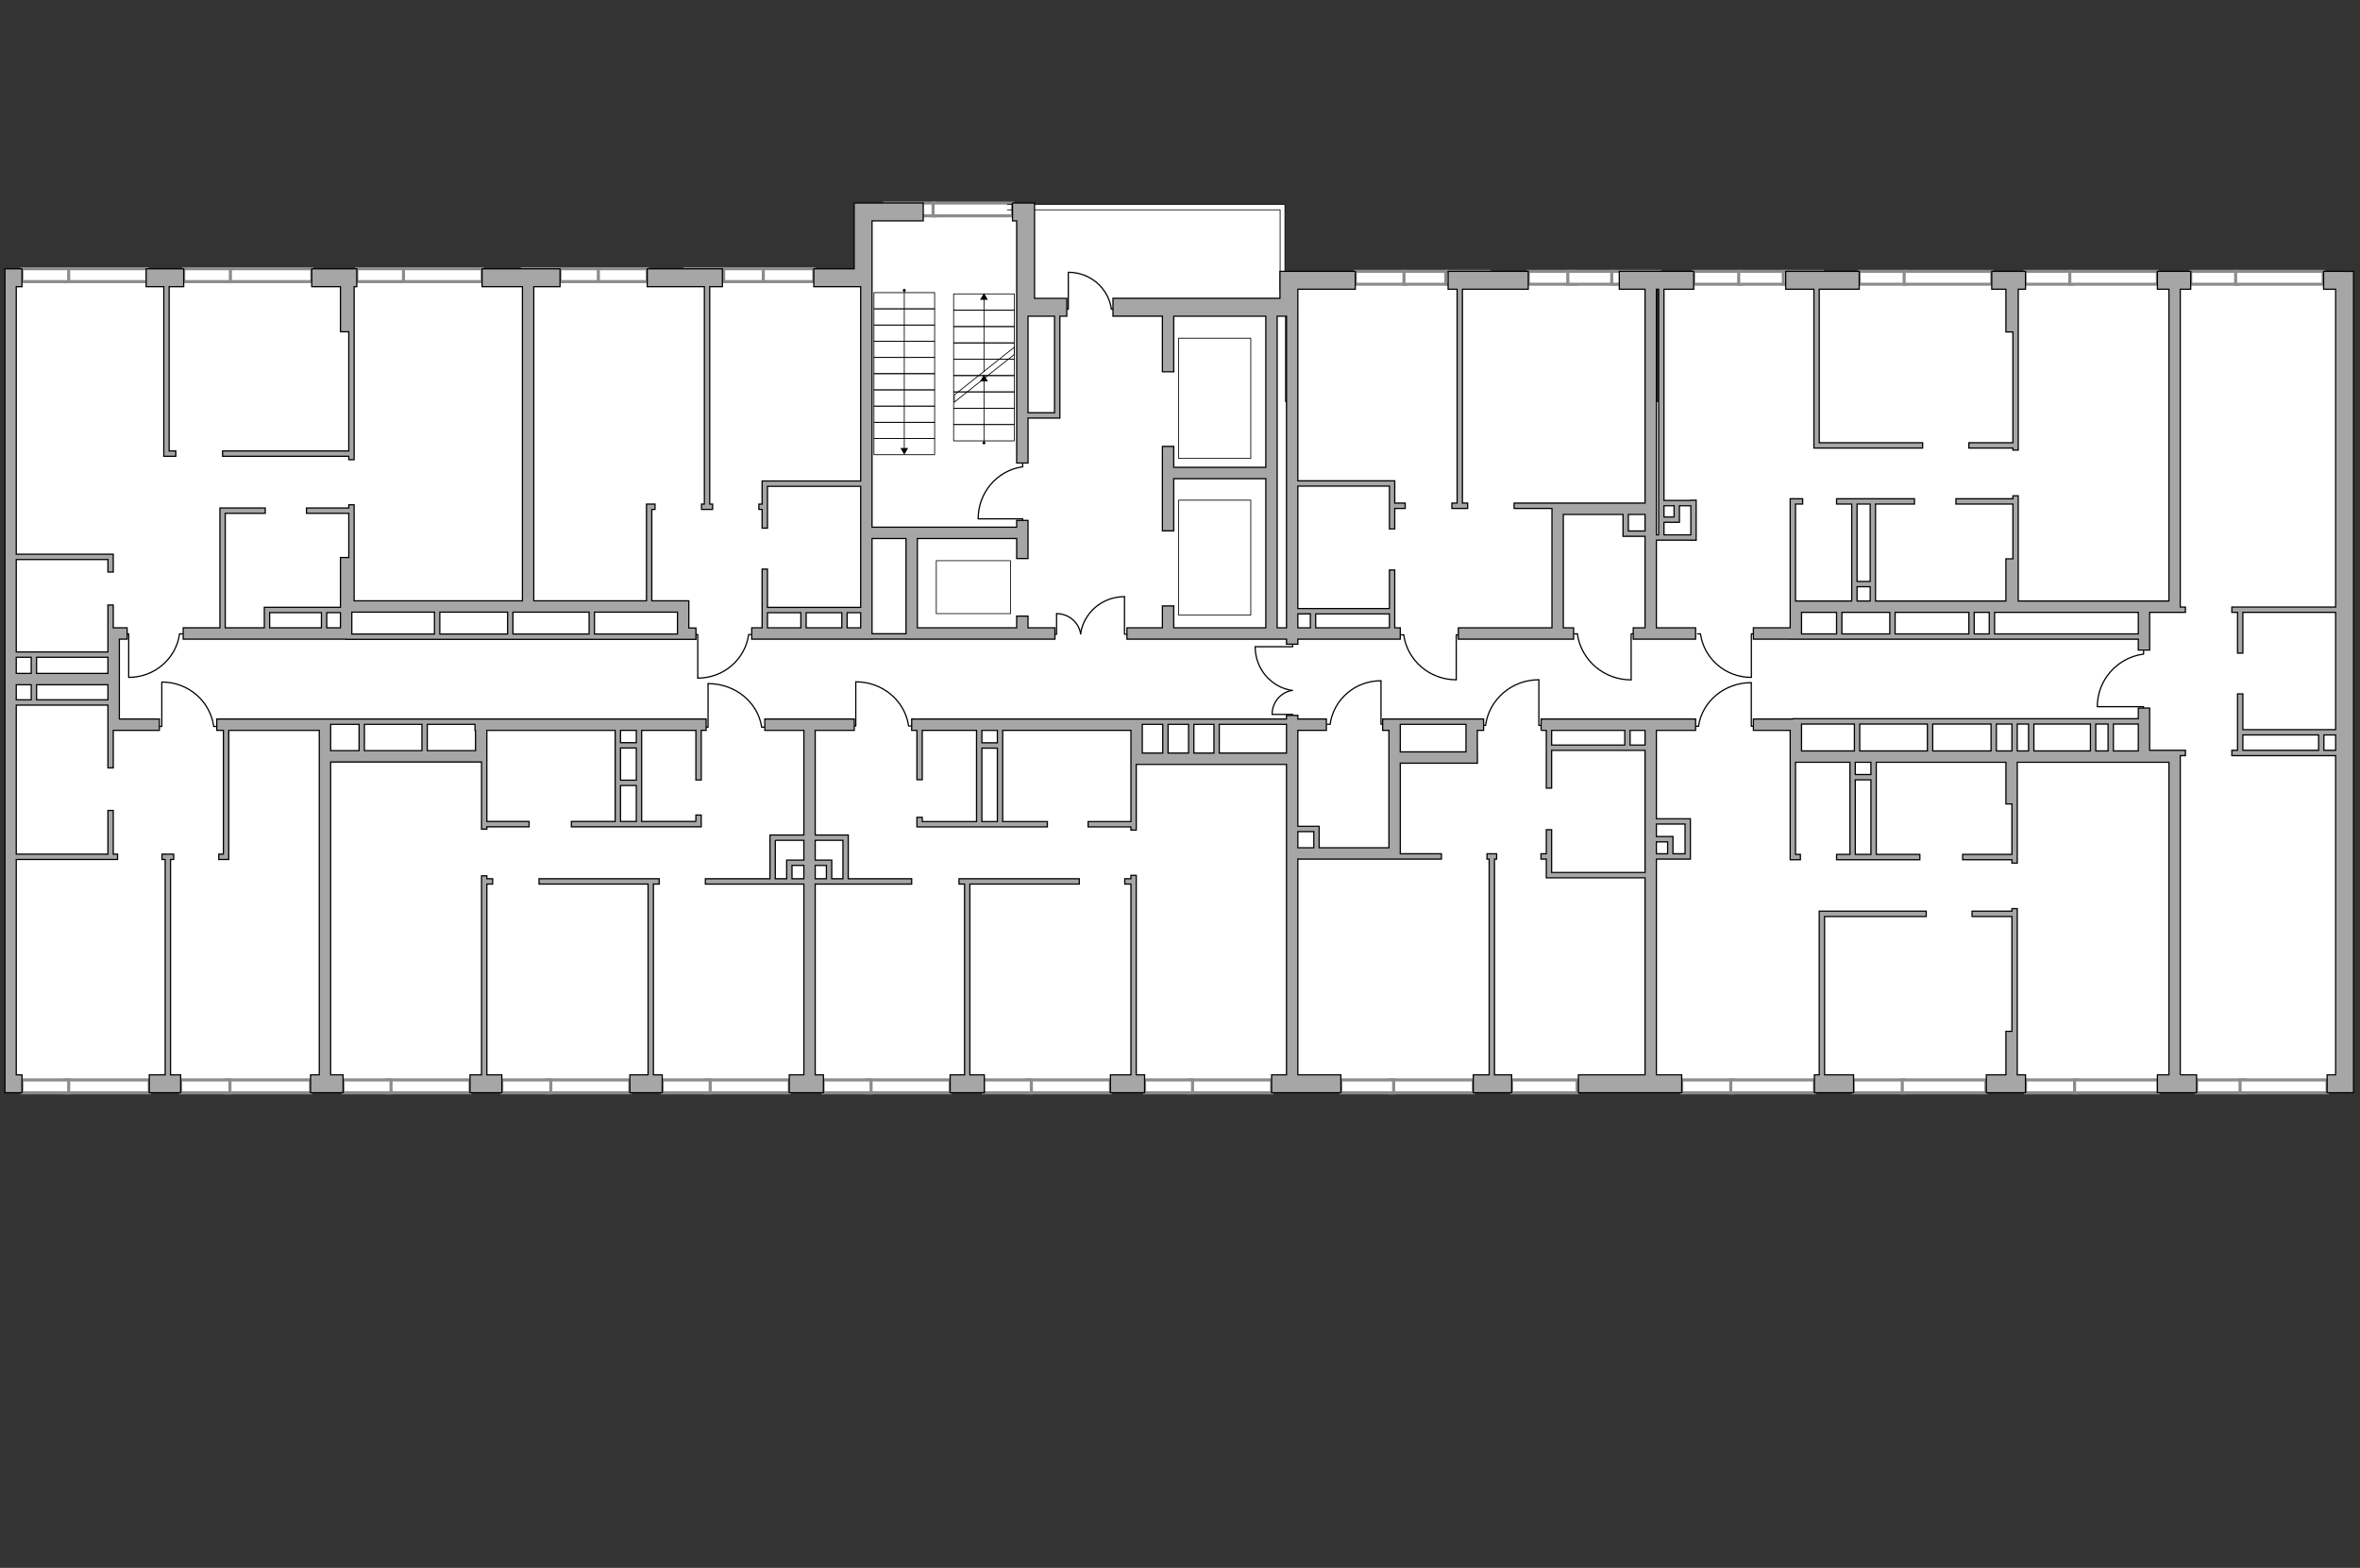 <?xml version="1.0" encoding="utf-8"?>
<!-- Generator: Adobe Illustrator 28.0.0, SVG Export Plug-In . SVG Version: 6.00 Build 0)  -->
<svg version="1.1" xmlns="http://www.w3.org/2000/svg" xmlns:xlink="http://www.w3.org/1999/xlink" x="0px" y="0px"
	 viewBox="0 0 575 382" style="enable-background:new 0 0 575 382;" xml:space="preserve">
<rect x="0" y="0" width="575" height="382" fill="#333333" stroke="none"/>
<style type="text/css">
	.st0{fill:#FFFFFF;}
	.st1{fill:#FFFFFF;stroke:#8C8C8C;stroke-width:0.75;stroke-linecap:round;stroke-miterlimit:10;}
	.st2{fill:none;stroke:#000000;stroke-width:0.19;stroke-linecap:round;stroke-linejoin:round;}
	.st3{fill:none;stroke:#000000;stroke-width:0.3;stroke-linecap:round;stroke-linejoin:round;stroke-miterlimit:10;}
	.st4{fill:#A6A6A6;stroke:#000000;stroke-width:0.3;stroke-miterlimit:22.926;}
</style>
<g id="bg">
	<path class="st0" d="M315.879,184.863v79.186H196.993v-49.302h9.155v-11.124h-9.155v-27.059
		h41.475c0,0-0.336,24.067,0,24.067c0.336,0,5.185,0,5.185,0V176.457h33.028v8.406
		H315.879z"/>
	<polygon class="st0" points="196.993,176.564 196.993,204.253 188.246,204.253 188.246,214.458 
		196.993,214.458 196.993,263.114 194.056,264.682 79.43,264.682 79.43,184.098 
		117.541,184.098 117.541,176.481 150.424,176.481 150.424,200.795 155.684,200.795 
		155.684,176.564 	"/>
	<polygon class="st0" points="129.27,67.669 129.27,147.904 84.334,147.904 83.515,148.723 
		65.176,148.723 65.176,154.709 46.146,154.341 27.696,154.341 27.696,165.547 
		26.614,165.547 26.614,159.49 2.577,159.49 2.577,67.037 	"/>
	<polygon class="st0" points="211.084,68.063 211.084,148.63 186.534,148.63 186.534,154.487 
		166.516,154.487 166.516,147.98 128.673,147.98 128.673,67.037 	"/>
	<polygon class="st0" points="79.176,176.284 79.176,264.682 3.275,264.682 3.275,171.148 
		26.836,171.148 26.836,165.12 27.696,165.12 27.696,176.564 	"/>
	<polygon class="st0" points="530.125,184.106 530.125,264.682 402.185,264.682 402.185,208.818 
		411.305,208.818 411.305,200.126 402.29,200.126 402.29,176.861 437.411,176.861 
		437.411,184.345 451.183,184.345 451.183,208.818 456.49,208.818 456.49,184.345 	"/>
	<polygon class="st0" points="529.692,68.284 529.692,148.456 456.308,148.456 456.308,122.163 
		451.666,122.163 451.666,147.814 437.55,147.814 437.55,154.442 402.185,154.442 
		402.185,131.011 412.612,131.011 412.612,122.577 404.871,122.577 404.871,68.284 	"/>
	<polygon class="st0" points="401.923,263.603 314.978,263.603 314.978,207.933 339.555,207.933 
		339.555,184.996 358.561,184.996 358.561,176.482 377.396,176.482 377.396,182.174 
		401.923,182.174 	"/>
	<polygon class="st0" points="402.018,67.675 402.018,123.961 379.511,123.961 379.511,154.209 
		339.176,154.209 339.176,148.915 314.978,148.915 314.978,68.284 	"/>
	<polygon class="st0" points="571.244,264.048 530.125,264.048 530.125,184.344 522.11,184.344 
		522.11,147.814 529.692,147.814 529.692,68.284 571.429,68.284 571.429,178.417 
		545.943,178.417 545.943,183.456 571.582,183.456 	"/>
	<rect x="2.577" y="97.991" class="st0" width="569.005" height="129.794"/>
	<rect x="211.267" y="49.801" class="st0" width="101.795" height="78.197"/>
</g>
<g id="windows">
	
		<rect x="298.149" y="254.58" transform="matrix(-1.490010e-10 1 -1 -1.490010e-10 564.4 -35.035)" class="st1" width="3.137" height="20.204"/>
	
		<rect x="283.144" y="258.841" transform="matrix(-8.754526e-11 1 -1 -8.754526e-11 549.395 -20.03)" class="st1" width="3.137" height="11.683"/>
	
		<rect x="347.214" y="254.509" transform="matrix(-1.501601e-10 1 -1 -1.501601e-10 613.465 -84.101)" class="st1" width="3.137" height="20.347"/>
	
		<rect x="374.715" y="256.688" transform="matrix(-1.194326e-10 1 -1 -1.194326e-10 640.966 -111.601)" class="st1" width="3.137" height="15.988"/>
	
		<rect x="414.387" y="258.466" transform="matrix(-9.218333e-11 1 -1 -9.218333e-11 680.638 -151.273)" class="st1" width="3.137" height="12.433"/>
	
		<rect x="430.313" y="254.494" transform="matrix(-1.513200e-10 1 -1 -1.513200e-10 696.564 -167.2)" class="st1" width="3.137" height="20.377"/>
	
		<rect x="456.169" y="258.466" transform="matrix(-9.276331e-11 1 -1 -9.276331e-11 722.42 -193.055)" class="st1" width="3.137" height="12.433"/>
	
		<rect x="472.095" y="254.494" transform="matrix(-1.524791e-10 1 -1 -1.524791e-10 738.346 -208.982)" class="st1" width="3.137" height="20.377"/>
	
		<rect x="498.149" y="258.466" transform="matrix(-9.334329e-11 1 -1 -9.334329e-11 764.4 -235.035)" class="st1" width="3.137" height="12.433"/>
	
		<rect x="514.075" y="254.494" transform="matrix(-1.530591e-10 1 -1 -1.530591e-10 780.326 -250.962)" class="st1" width="3.137" height="20.377"/>
	
		<rect x="539.512" y="258.783" transform="matrix(-8.870434e-11 1 -1 -8.870434e-11 805.763 -276.399)" class="st1" width="3.137" height="11.8"/>
	
		<rect x="554.814" y="254.077" transform="matrix(-1.576971e-10 1 -1 -1.576971e-10 821.065 -291.7)" class="st1" width="3.137" height="21.21"/>
	
		<rect x="331.557" y="258.253" transform="matrix(-9.624142e-11 1 -1 -9.624142e-11 597.808 -68.443)" class="st1" width="3.137" height="12.858"/>
	
		<rect x="258.877" y="254.58" transform="matrix(-1.498705e-10 1 -1 -1.498705e-10 525.128 4.237)" class="st1" width="3.137" height="20.204"/>
	
		<rect x="243.872" y="258.841" transform="matrix(-8.754526e-11 1 -1 -8.754526e-11 510.123 19.242)" class="st1" width="3.137" height="11.683"/>
	
		<rect x="219.826" y="254.58" transform="matrix(-1.501601e-10 1 -1 -1.501601e-10 486.077 43.287)" class="st1" width="3.137" height="20.204"/>
	
		<rect x="204.821" y="258.841" transform="matrix(-8.783570e-11 1 -1 -8.783570e-11 471.072 58.292)" class="st1" width="3.137" height="11.683"/>
	
		<rect x="180.628" y="254.58" transform="matrix(-1.501601e-10 1 -1 -1.501601e-10 446.879 82.486)" class="st1" width="3.137" height="20.204"/>
	
		<rect x="165.617" y="258.835" transform="matrix(-8.754526e-11 1 -1 -8.754526e-11 431.868 97.497)" class="st1" width="3.137" height="11.695"/>
	
		<rect x="141.794" y="254.586" transform="matrix(-1.495801e-10 1 -1 -1.495801e-10 408.045 121.319)" class="st1" width="3.137" height="20.193"/>
	
		<rect x="126.667" y="258.713" transform="matrix(-8.986430e-11 1 -1 -8.986430e-11 392.918 136.447)" class="st1" width="3.137" height="11.94"/>
	
		<rect x="102.857" y="254.592" transform="matrix(-1.492905e-10 1 -1 -1.492905e-10 369.108 160.256)" class="st1" width="3.137" height="20.18"/>
	
		<rect x="87.864" y="258.841" transform="matrix(-8.754526e-11 1 -1 -8.754526e-11 354.115 175.249)" class="st1" width="3.137" height="11.683"/>
	
		<rect x="63.807" y="254.394" transform="matrix(-1.521896e-10 1 -1 -1.521896e-10 330.058 199.307)" class="st1" width="3.137" height="20.576"/>
	
		<rect x="48.453" y="258.678" transform="matrix(-9.044428e-11 1 -1 -9.044428e-11 314.704 214.661)" class="st1" width="3.137" height="12.009"/>
	
		<rect x="24.516" y="254.394" transform="matrix(-1.516096e-10 1 -1 -1.516096e-10 290.767 238.598)" class="st1" width="3.137" height="20.576"/>
	
		<rect x="9.477" y="258.993" transform="matrix(-8.551578e-11 1 -1 -8.551578e-11 275.728 253.637)" class="st1" width="3.137" height="11.379"/>
	
		<rect x="24.25" y="57.014" transform="matrix(-1.040687e-10 -1 1 -1.040687e-10 -41.218 92.856)" class="st1" width="3.137" height="20.045"/>
	
		<rect x="9.477" y="61.347" transform="matrix(-4.116345e-11 -1 1 -4.116345e-11 -55.991 78.082)" class="st1" width="3.137" height="11.379"/>
	
		<rect x="64.01" y="56.655" transform="matrix(-1.078372e-10 -1 1 -1.078372e-10 -1.458 132.615)" class="st1" width="3.137" height="20.763"/>
	
		<rect x="48.877" y="61.347" transform="matrix(-4.116345e-11 -1 1 -4.116345e-11 -16.591 117.482)" class="st1" width="3.137" height="11.379"/>
	
		<rect x="105.845" y="56.99" transform="matrix(-1.040687e-10 -1 1 -1.040687e-10 40.377 174.45)" class="st1" width="3.137" height="20.092"/>
	
		<rect x="130.64" y="62.117" transform="matrix(-5.073002e-11 -1 1 -5.073002e-11 65.173 199.246)" class="st1" width="3.137" height="9.839"/>
	
		<rect x="139.8" y="62.117" transform="matrix(-5.101957e-11 -1 1 -5.101957e-11 74.332 208.405)" class="st1" width="3.137" height="9.839"/>
	
		<rect x="150.17" y="61.084" transform="matrix(-6.145567e-11 -1 1 -6.145567e-11 84.702 218.775)" class="st1" width="3.137" height="11.905"/>
	
		<rect x="170.368" y="61.951" transform="matrix(-5.275862e-11 -1 1 -5.275862e-11 104.9 238.973)" class="st1" width="3.137" height="10.171"/>
	
		<rect x="179.836" y="61.951" transform="matrix(-5.304906e-11 -1 1 -5.304906e-11 114.369 248.442)" class="st1" width="3.137" height="10.171"/>
	
		<rect x="190.556" y="60.883" transform="matrix(-6.377470e-11 -1 1 -6.377470e-11 125.089 259.162)" class="st1" width="3.137" height="12.307"/>
	
		<rect x="334.824" y="61.491" transform="matrix(-6.377470e-11 -1 1 -6.377470e-11 268.717 404.068)" class="st1" width="3.137" height="12.369"/>
	
		<rect x="345.783" y="62.397" transform="matrix(-5.449857e-11 -1 1 -5.449857e-11 279.677 415.027)" class="st1" width="3.137" height="10.556"/>
	
		<rect x="355.984" y="62.397" transform="matrix(-5.565764e-11 -1 1 -5.565764e-11 289.878 425.228)" class="st1" width="3.137" height="10.556"/>
	
		<rect x="376.637" y="61.819" transform="matrix(-6.203565e-11 -1 1 -6.203565e-11 310.53 445.881)" class="st1" width="3.137" height="11.712"/>
	
		<rect x="386.27" y="61.819" transform="matrix(-6.203565e-11 -1 1 -6.203565e-11 320.163 455.514)" class="st1" width="3.137" height="11.712"/>
	
		<rect x="396.977" y="61.819" transform="matrix(-6.261474e-11 -1 1 -6.261474e-11 330.87 466.221)" class="st1" width="3.137" height="11.712"/>
	
		<rect x="416.826" y="61.947" transform="matrix(-5.971573e-11 -1 1 -5.971573e-11 350.719 486.07)" class="st1" width="3.137" height="11.458"/>
	
		<rect x="427.777" y="61.947" transform="matrix(-5.971573e-11 -1 1 -5.971573e-11 361.67 497.021)" class="st1" width="3.137" height="11.458"/>
	
		<rect x="437.696" y="62.909" transform="matrix(-4.986050e-11 -1 1 -4.986050e-11 371.589 506.94)" class="st1" width="3.137" height="9.533"/>
	
		<rect x="457.148" y="61.947" transform="matrix(-6.029571e-11 -1 1 -6.029571e-11 391.041 526.392)" class="st1" width="3.137" height="11.458"/>
	
		<rect x="473.039" y="57.006" transform="matrix(-1.113153e-10 -1 1 -1.113153e-10 406.932 542.283)" class="st1" width="3.137" height="21.338"/>
	
		<rect x="497.506" y="61.947" transform="matrix(-6.029571e-11 -1 1 -6.029571e-11 431.399 566.75)" class="st1" width="3.137" height="11.458"/>
	
		<rect x="513.397" y="57.006" transform="matrix(-1.113153e-10 -1 1 -1.113153e-10 447.291 582.641)" class="st1" width="3.137" height="21.338"/>
	
		<rect x="537.91" y="61.947" transform="matrix(-5.913663e-11 -1 1 -5.913663e-11 471.803 607.154)" class="st1" width="3.137" height="11.458"/>
	
		<rect x="553.801" y="57.006" transform="matrix(-1.107362e-10 -1 1 -1.107362e-10 487.694 623.045)" class="st1" width="3.137" height="21.338"/>
	
		<rect x="220.147" y="44.869" transform="matrix(-6.377470e-11 -1 1 -6.377470e-11 170.693 272.738)" class="st1" width="3.137" height="12.307"/>
	
		<rect x="235.45" y="41.347" transform="matrix(-1.005897e-10 -1 1 -1.005897e-10 185.996 288.041)" class="st1" width="3.137" height="19.35"/>
	
		<rect x="91.047" y="61.347" transform="matrix(-4.087391e-11 -1 1 -4.087391e-11 25.58 159.653)" class="st1" width="3.137" height="11.379"/>
</g>
<g id="plan">
	<polyline class="st2" points="245.46,49.801 313.062,49.801 313.062,70.753 	"/>
	<polyline class="st2" points="245.444,51.118 311.895,51.118 311.895,70.753 	"/>
	
		<rect x="218.35" y="69.824" transform="matrix(2.298545e-13 1 -1 2.298545e-13 297.543 -143.108)" class="st2" width="3.95" height="14.787"/>
	
		<rect x="218.35" y="65.874" transform="matrix(9.208574e-13 1 -1 9.208574e-13 293.592 -147.058)" class="st2" width="3.95" height="14.787"/>
	
		<rect x="218.35" y="73.774" transform="matrix(-1.836970e-16 1 -1 -1.836970e-16 301.493 -139.158)" class="st2" width="3.95" height="14.787"/>
	
		<rect x="218.35" y="77.724" transform="matrix(4.598927e-13 1 -1 4.598927e-13 305.443 -135.208)" class="st2" width="3.95" height="14.787"/>
	
		<rect x="218.35" y="81.674" transform="matrix(-6.911865e-13 1 -1 -6.911865e-13 309.393 -131.258)" class="st2" width="3.95" height="14.787"/>
	
		<rect x="218.35" y="85.624" transform="matrix(-1.836970e-16 1 -1 -1.836970e-16 313.343 -127.308)" class="st2" width="3.95" height="14.787"/>
	
		<rect x="218.35" y="89.574" transform="matrix(6.908191e-13 1 -1 6.908191e-13 317.293 -123.358)" class="st2" width="3.95" height="14.787"/>
	
		<rect x="218.35" y="93.524" transform="matrix(-1.836970e-16 1 -1 -1.836970e-16 321.243 -119.408)" class="st2" width="3.95" height="14.787"/>
	
		<rect x="218.35" y="97.474" transform="matrix(-4.602601e-13 1 -1 -4.602601e-13 325.193 -115.458)" class="st2" width="3.95" height="14.787"/>
	
		<rect x="218.35" y="101.424" transform="matrix(9.208574e-13 1 -1 9.208574e-13 329.143 -111.508)" class="st2" width="3.95" height="14.787"/>
	
		<rect x="237.751" y="66.201" transform="matrix(9.146401e-13 1 -1 9.146401e-13 313.335 -166.145)" class="st2" width="3.979" height="14.787"/>
	
		<rect x="237.751" y="70.18" transform="matrix(6.854900e-13 1 -1 6.854900e-13 317.314 -162.166)" class="st2" width="3.979" height="14.787"/>
	
		<rect x="237.751" y="74.159" transform="matrix(-1.600681e-12 1 -1 -1.600681e-12 321.293 -158.188)" class="st2" width="3.979" height="14.787"/>
	
		<rect x="237.751" y="78.138" transform="matrix(9.146401e-13 1 -1 9.146401e-13 325.272 -154.209)" class="st2" width="3.979" height="14.787"/>
	
		<rect x="237.751" y="82.117" transform="matrix(-1.836970e-16 1 -1 -1.836970e-16 329.251 -150.23)" class="st2" width="3.979" height="14.787"/>
	
		<rect x="237.751" y="86.096" transform="matrix(-1.836970e-16 1 -1 -1.836970e-16 333.229 -146.251)" class="st2" width="3.979" height="14.787"/>
	
		<rect x="237.751" y="90.075" transform="matrix(-9.141193e-13 1 -1 -9.141193e-13 337.208 -142.272)" class="st2" width="3.979" height="14.787"/>
	
		<rect x="237.751" y="94.054" transform="matrix(-1.836970e-16 1 -1 -1.836970e-16 341.187 -138.293)" class="st2" width="3.979" height="14.787"/>
	
		<rect x="237.751" y="98.033" transform="matrix(1.600314e-12 1 -1 1.600314e-12 345.166 -134.314)" class="st2" width="3.979" height="14.787"/>
	<g>
		<g>
			<line class="st2" x1="220.325" y1="70.709" x2="220.325" y2="109.431"/>
			<g>
				<path d="M219.969,70.727c0-0.197,0.16-0.357,0.357-0.357
					c0.197,0,0.357,0.16,0.357,0.357s-0.16,0.357-0.357,0.357
					C220.128,71.083,219.969,70.924,219.969,70.727z"/>
			</g>
			<g>
				<polygon points="219.379,109.154 220.325,110.792 221.271,109.154 				"/>
			</g>
		</g>
	</g>
	<g>
		<g>
			<line class="st2" x1="239.74" y1="107.933" x2="239.74" y2="92.647"/>
			<g>
				<path d="M240.096,107.915c0,0.197-0.16,0.357-0.357,0.357s-0.357-0.16-0.357-0.357
					s0.16-0.357,0.357-0.357S240.096,107.718,240.096,107.915z"/>
			</g>
			<g>
				<polygon points="240.686,92.923 239.74,91.285 238.794,92.923 				"/>
			</g>
		</g>
	</g>
	<g>
		<g>
			<line class="st2" x1="239.74" y1="90.581" x2="239.74" y2="72.766"/>
			<g>
				<polygon points="240.686,73.043 239.74,71.405 238.794,73.043 				"/>
			</g>
		</g>
	</g>
	<polygon class="st2" points="232.504,97.991 232.504,96.235 247.153,84.579 247.153,86.335 	"/>
	
		<rect x="281.302" y="88.244" transform="matrix(-1.836970e-16 1 -1 -1.836970e-16 392.986 -198.911)" class="st2" width="29.294" height="17.586"/>
	
		<rect x="281.944" y="127.072" transform="matrix(-1.836970e-16 1 -1 -1.836970e-16 431.814 -160.083)" class="st2" width="28.009" height="17.586"/>
	
		<rect x="230.717" y="134.013" transform="matrix(-1.836970e-16 1 -1 -1.836970e-16 380.216 -94.11)" class="st2" width="12.893" height="18.08"/>
	<g>
		<g>
			<polyline class="st3" points="39.423,166.194 39.423,176.989 38.948,176.989 			"/>
			<line class="st3" x1="52.798" y1="176.989" x2="52.048" y2="176.989"/>
			<path class="st3" d="M52.048,176.834c-0.908-6.031-6.197-10.664-12.593-10.664"/>
		</g>
		<g>
			<polyline class="st3" points="172.512,166.583 172.512,177.163 172.021,177.163 			"/>
			<line class="st3" x1="186.322" y1="177.163" x2="185.547" y2="177.163"/>
			<path class="st3" d="M185.547,177.011c-0.938-5.911-6.398-10.452-13.003-10.452"/>
		</g>
		<g>
			<polyline class="st3" points="208.508,166.144 208.508,176.875 208.025,176.875 			"/>
			<line class="st3" x1="222.112" y1="176.875" x2="221.348" y2="176.875"/>
			<path class="st3" d="M221.348,176.721c-0.924-5.996-6.303-10.601-12.808-10.601"/>
		</g>
		<g>
			<polyline class="st3" points="260.286,66.36 260.286,75.32 259.891,75.32 			"/>
			<line class="st3" x1="271.388" y1="75.32" x2="270.765" y2="75.32"/>
			<path class="st3" d="M270.765,75.192c-0.754-5.006-5.144-8.852-10.453-8.852"/>
		</g>
		<g>
			<polyline class="st3" points="238.349,126.409 249.17,126.409 249.17,126.885 			"/>
			<line class="st3" x1="249.17" y1="113.001" x2="249.17" y2="113.754"/>
			<path class="st3" d="M249.015,113.754c-6.046,0.91-10.69,6.212-10.69,12.623"/>
		</g>
		<g>
			<polyline class="st3" points="354.806,165.594 354.806,154.668 355.287,154.668 			"/>
			<line class="st3" x1="341.269" y1="154.668" x2="342.029" y2="154.668"/>
			<path class="st3" d="M342.029,154.825c0.919,6.105,6.272,10.793,12.745,10.793"/>
		</g>
		<g>
			<polyline class="st3" points="397.419,165.618 397.419,154.435 397.912,154.435 			"/>
			<line class="st3" x1="383.563" y1="154.435" x2="384.341" y2="154.435"/>
			<path class="st3" d="M384.341,154.595c0.941,6.248,6.42,11.048,13.046,11.048"/>
		</g>
		<g>
			<polyline class="st3" points="426.709,165.015 426.709,154.435 427.175,154.435 			"/>
			<line class="st3" x1="413.601" y1="154.435" x2="414.336" y2="154.435"/>
			<path class="st3" d="M414.336,154.587c0.89,5.911,6.073,10.452,12.342,10.452"/>
		</g>
		<g>
			<polyline class="st3" points="511.024,172.181 522.272,172.181 522.272,172.663 			"/>
			<line class="st3" x1="522.272" y1="158.622" x2="522.272" y2="159.383"/>
			<path class="st3" d="M522.111,159.383c-6.285,0.92-11.112,6.282-11.112,12.766"/>
		</g>
		<g>
			<polyline class="st3" points="336.47,165.88 336.47,176.461 336.936,176.461 			"/>
			<line class="st3" x1="323.361" y1="176.461" x2="324.097" y2="176.461"/>
			<path class="st3" d="M324.097,176.309c0.89-5.911,6.073-10.452,12.342-10.452"/>
		</g>
		<g>
			<polyline class="st3" points="374.932,165.643 374.932,176.731 375.421,176.731 			"/>
			<line class="st3" x1="361.194" y1="176.731" x2="361.965" y2="176.731"/>
			<path class="st3" d="M361.965,176.572c0.933-6.195,6.365-10.954,12.935-10.954"/>
		</g>
		<g>
			<polyline class="st3" points="426.692,166.348 426.692,176.951 427.175,176.951 			"/>
			<line class="st3" x1="413.093" y1="176.951" x2="413.856" y2="176.951"/>
			<path class="st3" d="M413.856,176.799c0.923-5.924,6.3-10.475,12.804-10.475"/>
		</g>
		<g>
			<polyline class="st3" points="31.356,165.013 31.356,154.433 30.89,154.433 			"/>
			<line class="st3" x1="44.465" y1="154.433" x2="43.729" y2="154.433"/>
			<path class="st3" d="M43.729,154.585c-0.89,5.911-6.073,10.452-12.342,10.452"/>
		</g>
		<g>
			<polyline class="st3" points="170.006,165.191 170.006,154.61 169.54,154.61 			"/>
			<line class="st3" x1="183.114" y1="154.61" x2="182.379" y2="154.61"/>
			<path class="st3" d="M182.379,154.762c-0.89,5.911-6.073,10.452-12.342,10.452"/>
		</g>
		<g>
			<g>
				<polyline class="st3" points="257.428,149.52 257.428,154.539 257.151,154.539 				"/>
				<path class="st3" d="M263.292,154.539"/>
				<path class="st3" d="M263.294,154.47c-0.416-2.806-2.875-4.958-5.851-4.958"/>
			</g>
			<g>
				<polyline class="st3" points="273.978,145.388 273.978,154.539 274.482,154.539 				"/>
				<path class="st3" d="M263.279,154.539"/>
				<path class="st3" d="M263.277,154.413c0.761-5.114,5.249-9.04,10.667-9.04"/>
			</g>
		</g>
		<g>
			<g>
				<polyline class="st3" points="309.951,174.053 314.952,174.053 314.952,174.329 				"/>
				<path class="st3" d="M314.952,168.21"/>
				<path class="st3" d="M314.884,168.208c-2.796,0.415-4.941,2.864-4.941,5.83"/>
			</g>
			<g>
				<polyline class="st3" points="305.835,157.563 314.952,157.563 314.952,157.06 				"/>
				<path class="st3" d="M314.952,168.223"/>
				<path class="st3" d="M314.826,168.225c-5.095-0.759-9.007-5.23-9.007-10.629"/>
			</g>
		</g>
	</g>
	<g>
		<path class="st4" d="M271.17,72.684l0,4.355h12.043v13.543h2.766V77.039h22.428
			v36.823h-22.428v-5.1h-2.766v20.575h2.766v-12.708h22.428v36.33l-22.428,0
			v-5.326h-2.766v5.326h-8.637v2.766l38.87-0v1.228h2.766v-1.228h24.956
			v-2.766h-1.344v-14.083l-1.301,0v9.39h-22.312v-29.821h22.312v4.133l0,0v1.3
			l0,0v4.994h1.301v-4.994h2.544v-1.3h-2.544v-5.434h-0.271v-0h-23.342V75.713
			l0,0l-0-5.251l13.995-0v-4.355l-18.353,0l0,4.355h0.002
			l0,2.222L271.17,72.684z M311.173,152.958V77.039h0.684h1.589v75.919H311.173z
			 M338.525,152.958h-17.965v-3.392h17.965V152.958z M319.26,149.566v3.392h-3.047
			v-3.392H319.26z"/>
		<path class="st4" d="M247.707,77.039v35.773h2.766v-10.957h7.759v-0.363v-0.938V77.039
			h1.685v-4.355l-7.855,0l-0-18.875h0v-4.355h-0l0,0h-4.355v0
			h-1.013v4.355h1.013L247.707,77.039z M256.932,100.555h-6.459V77.039l6.459-0
			V100.555z"/>
		<path class="st4" d="M531.211,261.871v-77.764h1.254v-1.3h-8.713v-10.288h-2.766v2.589
			h-84.169v0.074l-9.616,0v2.766l8.966-0v5.013v0.7h-0v24.507v1.021
			v0.279l2.489,0v-1.301h-1.188v-22.441h13.26v22.441h-3.26l0,1.3
			l20.291,0v-1.301h-10.618v-22.441l31.587-0v10.152h1.466l-0,12.289
			h-12.006v1.3l12.006,0v0.82h1.301v-24.561h36.951v76.143h-2.81v4.355
			l9.546-0l-0-4.355H531.211z M520.986,182.961h-6.068v-6.553h6.068V182.961z
			 M470.898,176.408h14.211v6.553l-14.211,0V176.408z M469.598,182.961H453.115
			v-6.553h16.483V182.961z M486.41,176.408h3.784v6.553h-3.784V176.408z
			 M491.494,176.408h2.75v6.553h-2.75V176.408z M495.545,176.408h13.774v6.553h-13.774
			V176.408z M510.62,176.408h2.997v6.553h-2.997V176.408z M438.933,177.948v-1.54
			h12.881v6.553h-12.881V177.948z M452.028,208.168v-18.163h3.812v18.163H452.028z
			 M455.84,188.705h-3.812v-2.977h3.812V188.705z"/>
		<path class="st4" d="M573.422,266.226V66.122h-1.993v-0.015l-5.298,0v4.355h2.935
			v77.434h-25.289l0,1.3h1.383v9.933h1.3l0-9.933h22.605v28.57h-22.605
			v-8.708l-1.3,0v13.747h-1.383l0,1.3h25.288v77.764h-2.079v4.355
			h2.079v0L573.422,266.226z M546.461,179.067h18.447v3.738h-18.447V179.067z
			 M566.209,182.806v-3.738h2.857v3.738H566.209z"/>
		<path class="st4" d="M341.169,206.549v-20.6h18.793l-0-2.766h-0.018v-5.236h1.528
			v-2.766l-3.127,0v-0h-19.323v0h-2.147v2.766h1.528v28.602
			l-16.998,0v-3.931v-1.3l-5.192-0v-23.37h6.95v-2.766h-6.95v-0.889
			h-2.766v0.889h-35.137h-1.852H222.126v2.766h1.276v12.018h1.301V177.947h13.222
			v22.222h-13.219v-1.046h-1.3v2.346h0.199h1.101h30.481v-1.3h-10.885v-17.887
			h0.001v-1.3h-0.001v-3.035h31.241v7.315h-0v14.907h-10.427v1.3h10.427
			v0.773h1.3v-15.997l36.603-0v75.624h-3.629v4.355l16.879-0v-4.355
			h-10.484v-52.555l22.809-0v0h12.172v-1.3h-10.025V206.549z
			 M341.169,176.482h16.008v1.466l0,0v5.236h-16.008v-5.236V176.482z M284.596,176.482
			h4.986v6.999h-4.986V176.482z M283.296,183.48h-4.986v-6.999h4.986V183.48z
			 M290.883,176.482h4.883v6.999l-4.883,0V176.482z M243.002,200.17h-3.775
			v-17.887h3.775V200.17z M243.002,180.983h-3.775v-3.035h3.775V180.983z
			 M297.067,183.48v-6.999h16.38v6.999H297.067z M316.213,202.618h3.891v3.931h-3.891
			V202.618z"/>
		<path class="st4" d="M82.951,155.724h1.383v0.051h80.726h0.542v0l3.964-0v-2.766
			h-1.74v-5.754h-0.001v-0.874h-9.012v-22.264h0.78v-1.3h-2.081v0.479v0.822
			v22.264h-27.456v-76.534h6.393v-4.355l-18.99-0v4.355l9.83,0v76.534
			l-41.009,0v-23.394h-1.301v0.778H74.675v1.3h10.305v10.768h-2.03
			l0,12.128h-18.552v0.454v0.847v3.695h-9.519v-27.892h9.744v-1.3h-9.744
			v-0.001h-1.3v29.193h-8.944v2.766l38.316-0V155.724z M123.674,154.475h-16.52
			v-5.328h16.52V154.475z M124.975,149.148l18.558-0v5.328h-18.558V149.148z
			 M105.853,154.475H85.717v-5.328h20.136V154.475z M144.833,154.475v-5.328h20.227
			v5.328H144.833z M65.7,149.263h12.612v3.695H65.7V149.263z M79.612,152.958
			v-3.695h3.339v3.695H79.612z"/>
		<path class="st4" d="M209.701,155.724h2.766v-0.014h8.276v0.014h0.577h2.189h33.517
			v-2.766h-6.554v-2.849h-2.766v2.849h-24.197v-21.751h24.197v4.872h2.766v-9.287
			h-2.766v1.648h-35.239V69.847v-4.355v-1.023l0,0l-0-10.66l12.474-0v-4.355
			l-16.829,0v4.355l0,0l0,11.683l-9.833-0v4.355l11.422,0v47.339
			h-24.014v0.183v1.118v4.331h-0.787v1.3h0.787v4.563h1.301v-10.195h22.713
			v29.493h-22.714v-9.32h-1.301v14.298h-2.527v2.766l26.542-0V155.724z
			 M220.743,131.207v23.203h-8.276v-23.203H220.743z M205.101,149.28v3.678l-8.678,0
			v-3.678H205.101z M186.987,149.28h8.135v3.678h-8.135V149.28z M206.402,152.958
			v-3.678h3.299v3.678H206.402z"/>
		<path class="st4" d="M375.48,177.948h1.266v14.072h1.3v-9.195h22.756v29.748h-22.756
			v-10.417h-1.3v5.86h-1.297v1.3h1.297v4.304h0v0.254h24.056v47.998
			h-16.227v4.355l25.164-0v-4.355h-6.17v-52.555h2.741h1.3h3.592v-0
			h0.65v-9.84h-0.335h-0.965h-6.983v-21.528h9.551v-2.766l-37.639,0V177.948z
			 M378.046,177.948l17.817-0v3.576h-17.817V177.948z M403.568,208.015v-2.905h2.741
			v2.905H403.568z M410.552,200.776v7.239h-2.942v-4.205h-0.132v-0h-3.91v-3.034
			H410.552z M400.802,181.524h-3.638v-3.576h3.638V181.524z"/>
		<path class="st4" d="M436.167,155.742h0.65h2.116h82.052v2.643h2.766v-9.188h6.372v-0
			h1.086h1.254v-1.3h-1.254V70.462h2.539v-4.355l-8.115,0v4.355h2.81
			v75.969h-36.71v-25.641h-1.301v0.724h-13.883v1.3h13.883v13.342h-1.707v10.275
			l-31.77,0l0-23.617h9.491v-1.3h-18.982l0,1.3h3.697v23.617
			h-13.696v-23.617h1.738v-1.3h-3.038v0.357h-0v25.212h0v0.073v2.042v3.761
			h-8.966v2.766h8.966V155.742z M479.7,154.442h-17.965v-5.245h17.965V154.442z
			 M481.001,149.197h3.664v5.245h-3.664V149.197z M460.434,154.442h-11.667v-5.245
			h11.667V154.442z M520.986,154.442H485.965v-5.245h35.021V154.442z M455.657,122.814
			v18.842h-3.193v-18.842H455.657z M452.464,142.956h3.193v3.475h-3.193V142.956z
			 M447.467,149.197v5.245h-8.534v-5.245H447.467z"/>
		<polygon class="st4" points="443.243,222.044 443.243,223.3 443.243,261.871 442.071,261.871 
			442.071,266.226 451.617,266.226 451.617,261.871 444.544,261.871 444.544,223.3 
			469.314,223.3 469.314,222 443.243,222 		"/>
		<path class="st4" d="M411.961,121.927h-6.542V70.462h7.246l-0-4.355h-18.137v4.355
			h6.274v52.115h-22.065h-0.61h-9.23v1.3h9.23v1.466l0,0v27.614h-22.815v2.766
			h28.093v-2.766h-2.512V125.344h14.548v4.027h-0v1.3h0v0h1.3v-0
			h4.06v22.287h-2.87v2.766h15.187v-2.766h-9.551v-21.349h8.393v0.017h1.301
			v-9.756h-1.301V121.927z M407.882,123.228v2.726h-2.463v-2.726H407.882z
			 M396.742,129.37v-4.027h4.06v4.027H396.742z M403.568,70.462h0.55v59.847h-0.55
			V70.462z M405.419,130.309v-3.055h2.463h1.3v-1.3v-2.726h2.778v7.081H405.419z"/>
		<polygon class="st4" points="355.013,122.577 353.74,122.577 353.74,123.878 357.585,123.878 
			357.585,122.577 356.313,122.577 356.313,70.462 372.349,70.462 372.349,66.106 
			352.824,66.107 352.824,70.462 355.013,70.462 		"/>
		<polygon class="st4" points="441.947,107.866 441.947,108.581 441.947,109.167 468.437,109.167 
			468.437,107.866 443.247,107.866 443.247,70.462 452.987,70.462 452.987,66.107 
			435.074,66.107 435.074,70.462 441.947,70.462 		"/>
		<polygon class="st4" points="490.434,109.662 491.735,109.662 491.735,70.462 493.501,70.462 
			493.501,66.107 485.276,66.107 485.276,70.462 488.728,70.462 488.728,80.878 
			490.434,80.878 490.434,107.866 479.7,107.866 479.7,109.167 490.434,109.167 		"/>
		<polygon class="st4" points="491.494,251.28 491.494,221.379 490.194,221.379 490.194,222 
			480.485,222 480.485,223.3 490.194,223.3 490.194,251.28 488.728,251.28 
			488.728,261.871 483.955,261.871 483.955,266.226 493.501,266.226 493.501,261.871 
			491.494,261.871 		"/>
		<polygon class="st4" points="364.122,209.316 364.647,209.316 364.647,208.015 362.297,208.015 
			362.297,209.316 362.822,209.316 362.822,261.871 358.956,261.871 358.956,266.226 
			368.311,266.226 368.311,261.871 364.122,261.871 		"/>
		<path class="st4" d="M206.677,203.44h-0.287v-0h-7.771v-25.492h9.516v-2.766h-21.798
			v2.766h9.516v25.492h-6.957v-0h-1.3v10.658h-15.736v1.3h23.993
			l0,46.474h-3.554v4.355h8.324v-4.355h-2.004l-0-46.474h23.507v-1.3
			h-15.449V203.44z M205.377,204.74v9.357h-2.729v-4.545h-0.068h-1.233h-2.729
			v-4.813H205.377z M188.896,204.74h6.957v4.813h-2.886h-1.3v1.3v3.244h-2.77
			V204.74z M192.966,214.097v-3.244h2.886v3.244H192.966z M198.619,210.853h2.729
			v3.244h-2.729V210.853z"/>
		<path class="st4" d="M169.552,200.145h-13.217l-0-22.198h13.217v12.085h1.301v-12.085
			h1.195v-2.766l-55.395,0v-0H78.102v0h-0.309v0l-24.972,0
			v2.766h1.614v30.159h-1.132l0,1.3h2.433v-0.65v-0.65V177.948l22.057-0
			v4.94h-0v2.766h0v76.218h-2.13v4.355l7.928-0v-4.355h-3.032v-76.218
			h36.762v16.355h1.3v-0.563h10.294V200.145h-10.294v-14.491h0v-1.383v-1.383
			v-4.94l31.261-0V200.145h-10.668v1.3h30.336h0.2h1.101v-2.86h-1.3V200.145
			z M151.184,182.247h3.85v7.832h-3.85V182.247z M102.8,176.481v6.406H88.787v-6.406
			H102.8z M80.56,177.947h0v-1.466h6.927v6.406h-6.927V177.947z M115.856,182.887
			h-11.755v-6.406h11.631v1.466h0.125V182.887z M155.034,177.947v3l-3.85,0
			v-3H155.034z M151.184,191.38h3.85v8.765h-3.85V191.38z"/>
		<polygon class="st4" points="233.658,215.398 235.008,215.398 235.008,261.872 231.497,261.872 
			231.497,266.227 239.821,266.227 239.821,261.872 236.309,261.872 236.309,215.398 
			262.955,215.398 262.955,214.097 233.658,214.097 		"/>
		<polygon class="st4" points="54.23,109.872 54.23,111.173 84.98,111.173 84.98,111.999 
			86.281,111.999 86.281,69.847 86.927,69.847 86.927,65.492 75.96,65.492 
			75.96,69.847 82.951,69.847 82.951,80.832 84.98,80.832 84.98,109.872 		"/>
		<polygon class="st4" points="39.908,109.872 39.908,110.995 39.908,111.173 42.825,111.173 
			42.825,109.872 41.209,109.872 41.209,69.847 44.756,69.847 44.756,65.492 
			35.607,65.492 35.607,69.847 39.908,69.847 		"/>
		<path class="st4" d="M28.645,209.407v-1.3h-1.048v-10.646h-1.3v10.646H3.961v-36.308
			h3.645v0l1.3-0v-0h17.39v15.287h1.3v-9.139l11.234-0v-2.766
			l-9.751,0v-19.457h1.897v-2.766l-3.38,0v-5.554l-1.3,0v11.436
			H3.961v-22.51l22.336,0v3.046h1.3v-4.347h-0.786h-0.514H3.961V69.847H5.356
			v-4.355l-4.161-0v0.181v4.174v192.025l0,0v4.355l0,0v0l2.766-0v-0
			h1.395v-4.355H3.961v-52.465H28.645z M3.961,170.498v-3.662h3.645v3.662H3.961z
			 M8.907,170.498v-3.662l17.39-0v1.612v2.051H8.907z M26.296,164.069
			l-17.39,0v-3.929h17.39V164.069z M7.606,160.14v3.929H3.961v-3.929H7.606z"/>
		<polygon class="st4" points="41.544,209.407 42.316,209.407 42.316,208.107 39.472,208.107 
			39.472,209.407 40.244,209.407 40.244,261.872 36.372,261.872 36.372,266.227 
			44.017,266.227 44.017,261.872 41.544,261.872 		"/>
		<polygon class="st4" points="171.616,122.817 170.924,122.817 170.924,124.118 173.622,124.118 
			173.622,122.817 172.917,122.817 172.917,69.847 176.01,69.847 176.01,65.492 
			157.691,65.492 157.691,69.847 171.616,69.847 		"/>
		<polygon class="st4" points="118.621,215.398 120.024,215.398 120.024,214.097 118.621,214.097 
			118.621,213.391 117.321,213.391 117.321,261.872 114.516,261.872 114.516,266.227 
			122.266,266.227 122.266,261.872 118.621,261.872 		"/>
		<polygon class="st4" points="159.198,215.398 160.606,215.398 160.606,214.097 131.327,214.097 
			131.327,215.398 157.897,215.398 157.897,261.872 153.459,261.872 153.459,266.227 
			161.35,266.227 161.35,261.872 159.198,261.872 		"/>
		<polygon class="st4" points="276.842,213.272 275.542,213.272 275.542,214.097 274.045,214.097 
			274.045,215.398 275.542,215.398 275.542,261.872 270.547,261.872 270.547,266.227 
			278.871,266.227 278.871,261.872 276.842,261.872 		"/>
	</g>
</g>
</svg>
